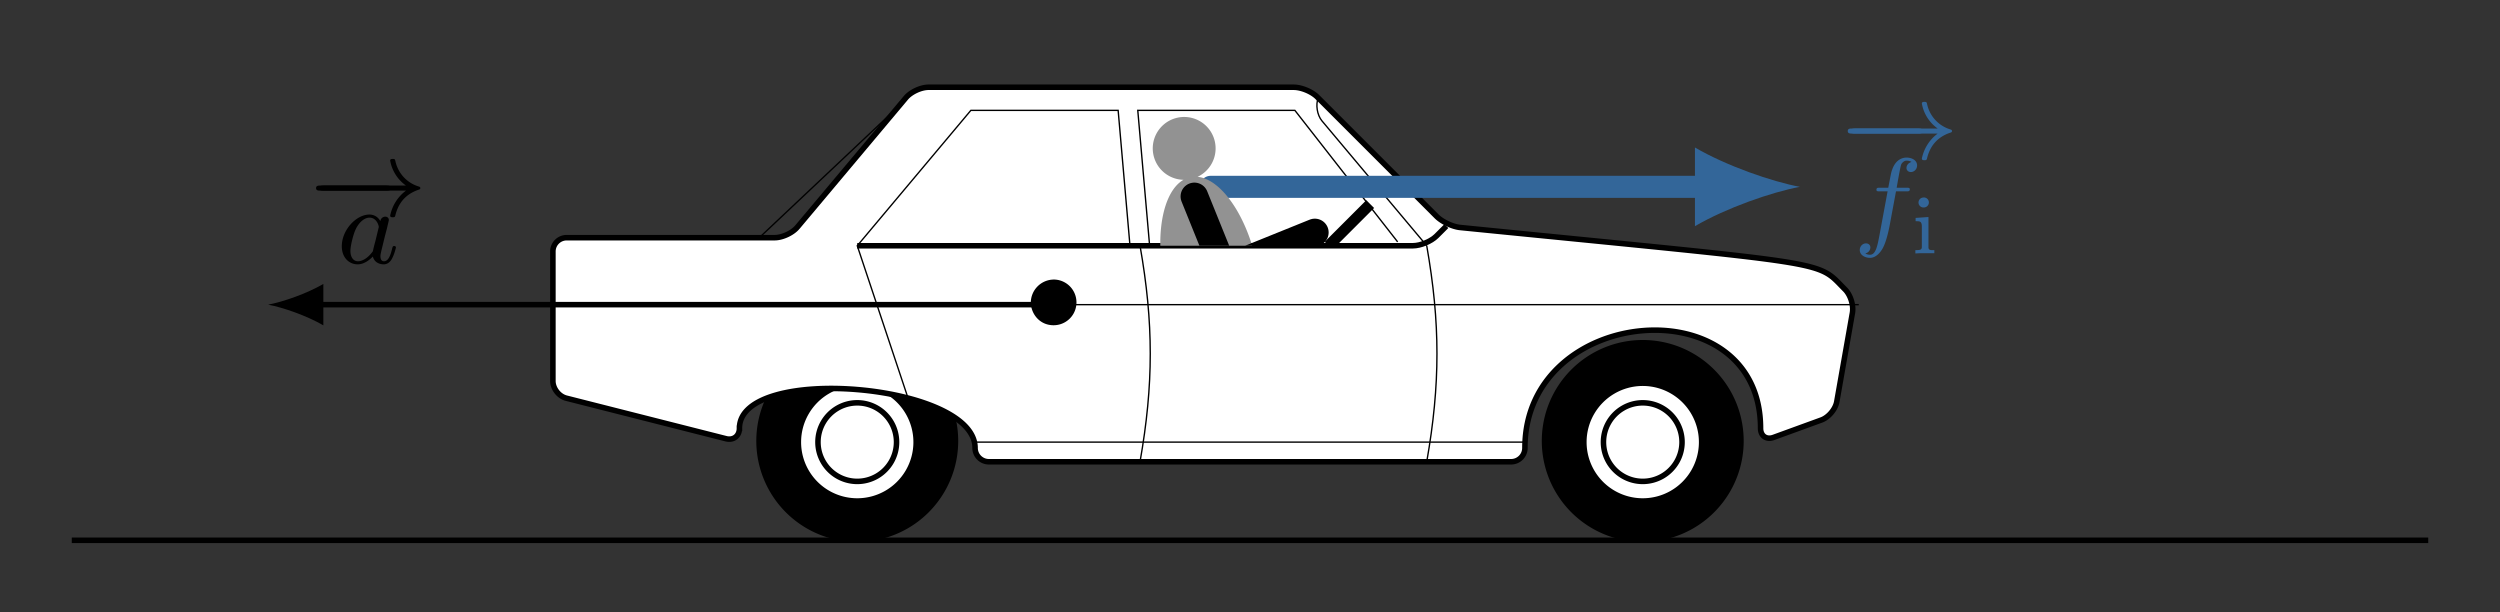 <svg xmlns="http://www.w3.org/2000/svg" xmlns:xlink="http://www.w3.org/1999/xlink" width="240.587" height="58.904" viewBox="0 0 180.44 44.178"><rect x="0" y="0" width="180.44" height="44.178" fill="#333333" stroke="none"/><path stroke-width=".399" stroke-miterlimit="10" fill="none" stroke="#000" d="M5.18 38.997h170.08"/><path d="M68.96 31.91a7.087 7.087 0 1 0-14.173 0 7.087 7.087 0 0 0 14.173 0zm-7.087 0"/><path stroke-width=".399" stroke-miterlimit="10" fill="none" stroke="#000" d="M68.96 31.91a7.087 7.087 0 1 0-14.173 0 7.087 7.087 0 0 0 14.173 0zm-7.087 0"/><path d="M66.125 31.91a4.252 4.252 0 1 0-8.504 0 4.252 4.252 0 0 0 8.504 0zm-4.252 0" fill="#fff"/><path stroke-width=".399" stroke-miterlimit="10" fill="none" stroke="#000" d="M66.125 31.91a4.252 4.252 0 1 0-8.504 0 4.252 4.252 0 0 0 8.504 0zm-4.252 0"/><path stroke-width=".399" stroke-miterlimit="10" fill="none" stroke="#000" d="M64.708 31.91a2.835 2.835 0 1 0-5.67 0 2.835 2.835 0 0 0 5.67 0zm-2.835 0"/><path d="M125.653 31.91a7.087 7.087 0 1 0-14.173 0 7.087 7.087 0 0 0 14.173 0zm-7.086 0"/><path stroke-width=".399" stroke-miterlimit="10" fill="none" stroke="#000" d="M125.653 31.91a7.087 7.087 0 1 0-14.173 0 7.087 7.087 0 0 0 14.173 0zm-7.086 0"/><path d="M122.819 31.91a4.252 4.252 0 1 0-8.504 0 4.252 4.252 0 0 0 8.504 0zm-4.252 0" fill="#fff"/><path stroke-width=".399" stroke-miterlimit="10" fill="none" stroke="#000" d="M122.819 31.91a4.252 4.252 0 1 0-8.504 0 4.252 4.252 0 0 0 8.504 0zm-4.252 0"/><path stroke-width=".399" stroke-miterlimit="10" fill="none" stroke="#000" d="M121.402 31.91a2.835 2.835 0 1 0-5.67 0 2.835 2.835 0 0 0 5.67 0zm-2.835 0"/><path d="M53.37 30.914c0-4.673 17.007-3.256 17.007 1.417 0 .55.446.997.997.997h37.692c.55 0 .997-.446.997-.997 0-10.342 17.008-11.76 17.008-1.417 0 .55.42.844.936.656l3.455-1.258c.517-.188 1.014-.78 1.109-1.321l1.13-6.413c.096-.542-.142-1.297-.53-1.686-2.131-2.13-.43-1.738-27.786-4.473-.548-.055-1.307-.415-1.696-.804l-8.613-8.613c-.39-.389-1.15-.704-1.7-.704H67.02c-.55 0-1.283.341-1.637.763l-7.83 9.33c-.353.422-1.086.764-1.636.764H40.902a.996.996 0 0 0-.996.996v9.346c0 .55.432 1.106.966 1.241l11.531 2.927c.534.136.966-.2.966-.751z" fill="#fff"/><path stroke-width=".399" stroke-miterlimit="10" fill="none" stroke="#000" d="M53.37 30.914c0-4.673 17.007-3.256 17.007 1.417 0 .55.446.997.997.997h37.692c.55 0 .997-.446.997-.997 0-10.342 17.008-11.76 17.008-1.417 0 .55.42.844.936.656l3.455-1.258c.517-.188 1.014-.78 1.109-1.321l1.13-6.413c.096-.542-.142-1.297-.53-1.686-2.131-2.13-.43-1.738-27.786-4.473-.548-.055-1.307-.415-1.696-.804l-8.613-8.613c-.39-.389-1.15-.704-1.7-.704H67.02c-.55 0-1.283.341-1.637.763l-7.83 9.33c-.353.422-1.086.764-1.636.764H40.902a.996.996 0 0 0-.996.996v9.346c0 .55.432 1.106.966 1.241l11.531 2.927c.534.136.966-.2.966-.751z"/><path stroke-width=".1" stroke-miterlimit="10" fill="none" stroke="#000" d="M40.613 21.989h93.545M70.377 31.91h39.686"/><path stroke-width=".399" stroke-miterlimit="10" fill="none" stroke="#000" d="M61.873 17.737h40.107c.55 0 1.311-.316 1.7-.705l.713-.713"/><path stroke-width=".1" stroke-miterlimit="10" fill="none" stroke="#000" d="m102.976 17.737-7.559-9.008c-.354-.422-.473-1.177-.267-1.687l.03-.077M66.125 30.493l-4.252-12.756 8.2-9.772h10.63l.864 9.884h1.418l-.865-9.884h11.338l7.418 9.494"/><path stroke-width=".1" stroke-miterlimit="10" fill="none" stroke="#000" d="M82.283 17.737c.984 5.583.984 10.008 0 15.59M102.976 17.737c.984 5.583.984 10.008 0 15.59M64.708 7.815l-9.921 9.355"/><path stroke-width=".399" stroke-miterlimit="10" fill="none" stroke="#000" d="M76.047 21.989H22.94"/><path d="M19.353 21.989c1.063.199 2.79.797 3.985 1.494v-2.989c-1.195.698-2.922 1.296-3.985 1.495"/><symbol id="a"><path d="M.191.413A.21.21 0 0 1 0 .207C0 .112.073 0 .207 0a.207.207 0 0 1-.001.414L.191.413z"/></symbol><use xlink:href="#a" transform="matrix(7.97 0 0 -7.97 74.4 23.475)"/><symbol id="b"><path d="M.611 0c.016 0 .038 0 .038.023S.627.046.611.046H.038C.022.046 0 .046 0 .023S.022 0 .038 0h.573z"/></symbol><symbol id="c"><path d="M.814.241A.375.375 0 0 1 .671.015C.671 0 .685 0 .694 0c.011 0 .02 0 .023.013.026.111.09.195.211.236.008.002.016.005.016.015 0 .01-.009.013-.013.014a.307.307 0 0 0-.212.227C.714.525.714.528.694.528c-.009 0-.023 0-.023-.015A.352.352 0 0 1 .814.287H.038C.022.287 0 .287 0 .264S.022.241.038.241h.776z"/></symbol><use xlink:href="#b" transform="matrix(7.97 0 0 -7.97 23.044 13.76)"/><use xlink:href="#c" transform="matrix(7.97 0 0 -7.97 22.813 15.68)"/><symbol id="d"><path d="M.349.391a.11.11 0 0 1-.099.06C.131.451 0 .312 0 .164 0 .06.067 0 .144 0c.064 0 .119.051.137.071C.299.002.367 0 .379 0c.046 0 .069.038.077.055.02.036.034.094.034.098C.49.159.486.166.474.166S.46.16.454.135C.44.08.421.028.382.028.359.028.35.047.35.075c0 .017.009.051.015.076L.39.254.41.33c.005.024.016.066.016.071 0 .023-.019.031-.032.031A.046.046 0 0 1 .349.391M.281.118C.231.049.179.028.147.028.101.028.078.07.078.122c0 .047.027.154.049.198.029.061.078.103.124.103C.316.423.335.35.335.338L.304.21C.291.163.291.161.281.118z"/></symbol><use xlink:href="#d" transform="matrix(7.97 0 0 -7.97 24.67 19.08)"/><path stroke-width="1.594" stroke-linecap="round" stroke-miterlimit="10" fill="none" stroke="#369" d="M87.385 13.485h35.706"/><path d="M129.905 13.485c-2.019-.378-5.3-1.514-7.571-2.84v5.68c2.271-1.326 5.552-2.461 7.571-2.84" fill="#369"/><use xlink:href="#b" transform="matrix(7.97 0 0 -7.97 133.595 9.64)" fill="#369"/><use xlink:href="#c" transform="matrix(7.97 0 0 -7.97 133.364 11.562)" fill="#369"/><symbol id="e"><path d="M.328.602h.093c.02 0 .032 0 .032.019 0 .014-.013.014-.03.014H.334C.35.725.36.782.37.827c.004.017.007.028.022.04C.405.878.413.88.424.88A.085.085 0 0 0 .468.869.12.12 0 0 1 .452.861.054.054 0 0 1 .423.814c0-.023.018-.037.04-.037.029 0 .056.025.056.06 0 .047-.048.071-.096.071C.389.908.326.892.294.8.285.777.285.775.258.635H.183c-.02 0-.032 0-.032-.019 0-.014.013-.014.03-.014h.071L.18.214C.161.113.146.028.093.028.09.028.069.028.05.04c.046.011.046.053.046.054 0 .023-.018.037-.04.037C.029.131 0 .108 0 .07 0 .028.043 0 .093 0c.061 0 .103.064.116.089C.245.155.268.28.27.29l.058.312z"/></symbol><use xlink:href="#e" transform="matrix(7.97 0 0 -7.97 134.231 18.61)" fill="#369"/><symbol id="f"><path d="M.003.429v-.04h.014C.054.389.078.386.078.326V.079C.078.044.059.04 0 .04V0l.056.003h.173V.04H.206C.181.04.158.043.158.074V.44L.003.429m.091.246a.06.06 0 0 1 .008-.12c.034 0 .061.028.061.06a.06.06 0 0 1-.06.061L.094.675z"/></symbol><use xlink:href="#f" transform="matrix(5.978 0 0 -5.978 138.244 18.293)" fill="#369"/><clipPath id="g"><path transform="matrix(1 0 0 -1 90.22 38.997)" d="M-28.347 21.26v12.756h85.04V21.26zm85.04 12.756"/></clipPath><g clip-path="url(#g)"><path d="M90.712 19.014c-.813-3.828-2.963-6.615-4.8-6.224-1.838.39-2.668 3.81-1.854 7.639.814 3.828 2.963 6.615 4.8 6.224 1.838-.39 2.668-3.81 1.854-7.639zm-3.024-8.775a2.268 2.268 0 1 0-4.437.943 2.268 2.268 0 0 0 4.437-.943zm-2.218.471" fill="#929292"/><path stroke-width="1.993" stroke-linecap="round" stroke-miterlimit="10" fill="none" stroke="#000" d="m86.206 14.176 2.124 5.257 6.57-2.655"/><path stroke-width=".797" stroke-miterlimit="10" fill="none" stroke="#000" d="m95.89 17.737 3.005-3.006"/></g></svg>